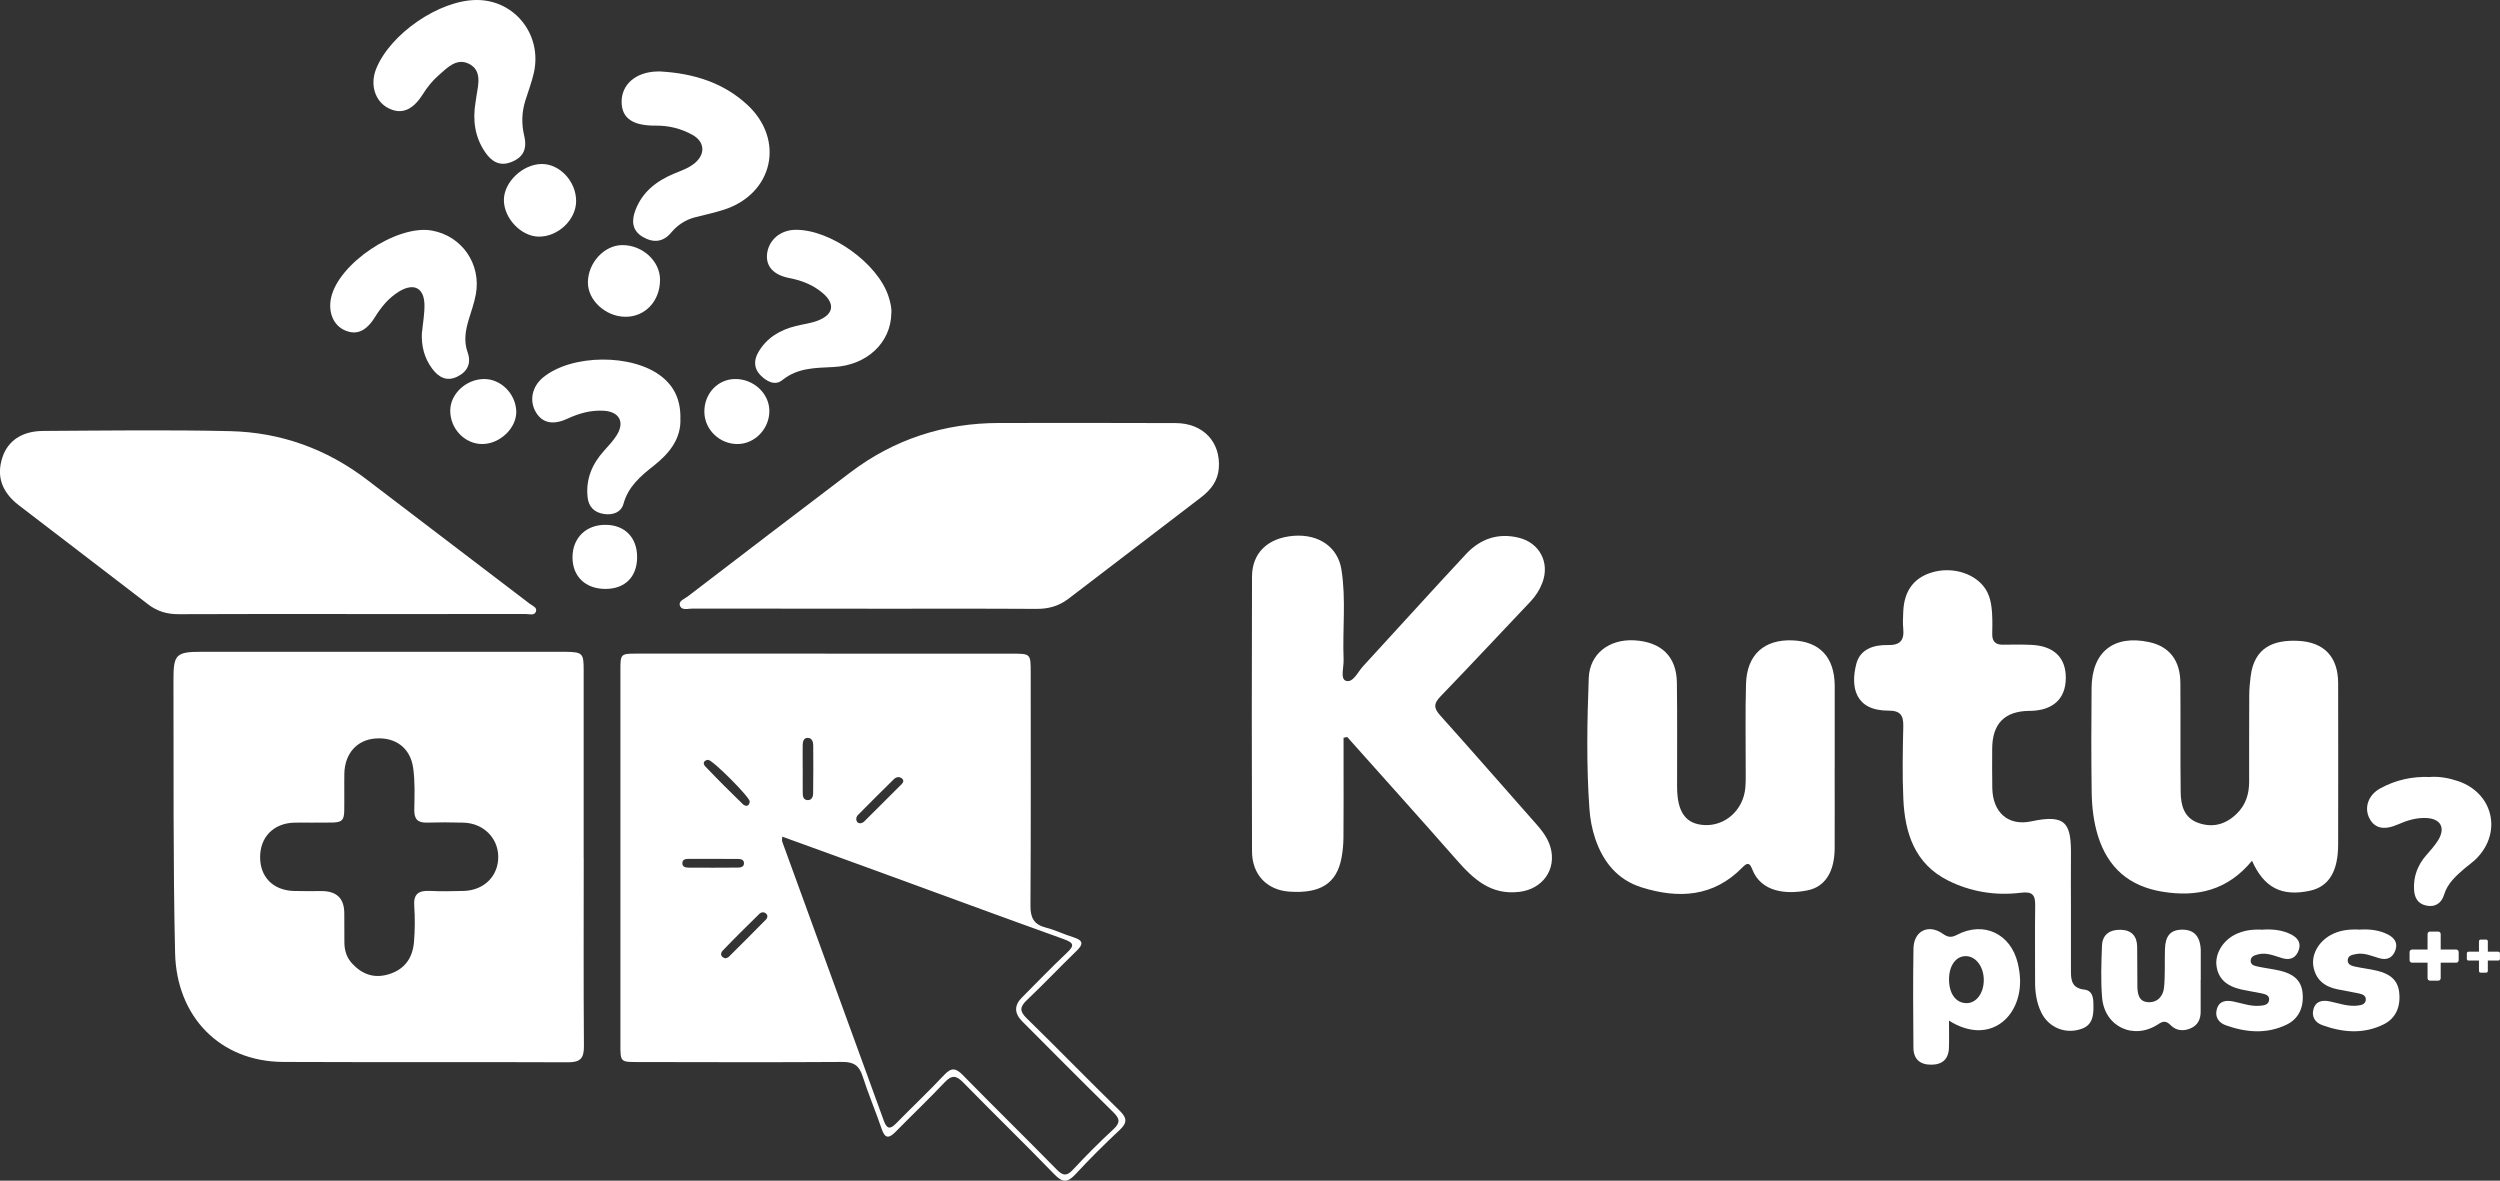 <?xml version="1.0" encoding="UTF-8"?>
<svg id="Layer_1" data-name="Layer 1" xmlns="http://www.w3.org/2000/svg" viewBox="0 0 490.73 231.75">
  <rect x="0" y="0" width="490.73" height="231.75" fill="#333333" stroke="none"/>
  <defs>
    <style>
      .cls-1 {
        fill: #fff;
        stroke-width: 0px;
      }
    </style>
  </defs>
  <g>
    <path class="cls-1" d="M114.58,168.44c0,12.31-.05,24.62.04,36.93.02,2.38-.73,3.16-3.13,3.15-18.63-.08-37.26.01-55.89-.07-12.45-.06-20.94-8.91-21.23-21.36-.41-17.88-.26-35.76-.32-53.63-.01-5.03.5-5.52,5.6-5.52,23.37,0,46.74,0,70.11,0,.42,0,.83,0,1.25,0,3.34.07,3.56.27,3.56,3.56,0,12.31,0,24.62,0,36.94ZM61.48,161.48c-1.25,0-2.49-.03-3.74,0-4.05.12-6.7,2.83-6.68,6.81.01,3.88,2.56,6.46,6.58,6.6,1.83.06,3.66.02,5.48.02q4.45,0,4.46,4.34c0,1.91,0,3.82.02,5.73,0,1.55.43,2.96,1.49,4.12,1.96,2.14,4.31,3.01,7.18,2.15,2.97-.88,4.74-3.01,5-6.43.18-2.31.21-4.66.04-6.97-.18-2.4.88-3.07,3.06-2.97,2.24.1,4.49.07,6.73,0,4.02-.15,6.79-3.02,6.7-6.84-.09-3.63-2.96-6.44-6.79-6.56-2.41-.07-4.82-.08-7.23-.01-1.83.05-2.49-.72-2.46-2.54.05-2.74.16-5.51-.22-8.2-.56-3.96-3.51-6.07-7.41-5.77-3.64.28-6.01,2.95-6.1,6.89-.03,1.16,0,2.33-.01,3.49-.07,6.95.83,6.05-6.09,6.13Z"/>
    <path class="cls-1" d="M161.98,128.31c12.22,0,24.45,0,36.67,0,3.66,0,3.67,0,3.67,3.78,0,15.22.05,30.44-.05,45.67-.02,2.38.67,3.72,3.02,4.32,1.84.47,3.58,1.34,5.41,1.9,1.86.58,2.06,1.29.62,2.67-3.29,3.18-6.43,6.51-9.75,9.66-1.41,1.34-1.46,2.19-.03,3.58,6.13,5.99,12.1,12.13,18.23,18.12,1.47,1.44,1.54,2.38,0,3.81-2.98,2.78-5.87,5.66-8.64,8.65-1.52,1.64-2.5,1.77-4.15.06-5.9-6.1-11.99-12-17.92-18.06-1.36-1.39-2.23-1.49-3.61-.04-3.14,3.32-6.46,6.48-9.66,9.74-1.3,1.32-2.08,1.36-2.73-.58-1.17-3.46-2.62-6.83-3.73-10.32-.66-2.07-1.71-2.83-3.93-2.82-13.39.09-26.78.04-40.16.02-3.45,0-3.46-.01-3.46-3.45,0-24.45,0-48.91,0-73.36,0-3.34.02-3.36,3.27-3.36,12.31,0,24.61,0,36.92,0ZM153.54,164.22c0,.5-.07.76,0,.97,6.65,18.27,13.31,36.53,19.95,54.81.58,1.59,1.21,1.75,2.4.53,3.14-3.21,6.41-6.29,9.48-9.56,1.39-1.48,2.27-1.31,3.61.05,6.11,6.23,12.35,12.34,18.46,18.57,1.22,1.24,1.96,1.3,3.17.01,2.55-2.73,5.19-5.4,7.94-7.93,1.43-1.32,1.24-2.12-.05-3.38-5.99-5.88-11.9-11.85-17.83-17.79q-2.37-2.38-.1-4.67c2.93-2.94,5.82-5.94,8.84-8.79,1.51-1.42,1.43-1.96-.59-2.69-13.13-4.72-26.23-9.55-39.34-14.34-5.28-1.93-10.56-3.84-15.95-5.79ZM157.57,150.76c0,1.66-.02,3.32,0,4.98,0,.6.15,1.24.87,1.31.88.09,1.16-.64,1.17-1.3.05-3.15.04-6.3.02-9.46,0-.69-.26-1.43-1.06-1.45-.85-.02-1,.75-1.01,1.44-.02,1.49,0,2.99,0,4.48ZM169,161.59c.16-.07.43-.13.59-.29,2.48-2.45,4.95-4.92,7.41-7.39.31-.31.47-.75.06-1.09-.53-.45-1.16-.3-1.59.12-2.38,2.32-4.72,4.68-7.06,7.04-.3.3-.42.72-.27,1.15.13.35.4.51.85.47ZM139.02,149.15c-.84.07-1.17.66-.57,1.3,2.39,2.51,4.84,4.96,7.33,7.37.54.52,1.28.56,1.39-.49.08-.77-7.21-8.11-8.15-8.17ZM142.37,188.11c.21-.08.49-.1.65-.26,2.46-2.44,4.92-4.89,7.35-7.37.3-.31.38-.77.03-1.12-.43-.43-.99-.32-1.35.03-2.42,2.37-4.83,4.75-7.18,7.2-.48.51-.51,1.24.49,1.52ZM140.17,168.59c-1.66,0-3.31-.02-4.97,0-.58,0-1.27.07-1.26.86,0,.78.72.85,1.28.86,3.23.02,6.45.02,9.68-.01.59,0,1.23-.21,1.13-.99-.08-.6-.64-.7-1.15-.71-1.57-.02-3.15,0-4.72-.01Z"/>
    <path class="cls-1" d="M170.29,119.48c-11.47,0-22.94,0-34.41-.02-.85,0-2.1.44-2.43-.63-.28-.89.9-1.26,1.53-1.74,10.63-8.13,21.25-16.27,31.91-24.34,8.64-6.54,18.43-9.72,29.27-9.72,11.55,0,23.11-.04,34.66.02,5.39.03,8.84,3.77,8.42,8.91-.2,2.44-1.56,4.18-3.38,5.59-8.7,6.68-17.44,13.32-26.14,19.99-1.87,1.43-3.91,1.99-6.26,1.98-11.06-.07-22.11-.03-33.17-.03Z"/>
    <path class="cls-1" d="M68.74,120.53c-11.23,0-22.45-.03-33.68.03-2.27.01-4.21-.56-6.01-1.95-8.43-6.5-16.9-12.93-25.34-19.42-3.41-2.62-4.44-5.77-3.23-9.43,1.07-3.23,3.82-5.15,8.01-5.17,12.22-.07,24.45-.24,36.67.04,9.89.23,18.9,3.45,26.83,9.5,10.64,8.12,21.3,16.22,31.94,24.34.56.43,1.59.76,1.26,1.61-.31.81-1.33.44-2.03.44-11.48.02-22.95.02-34.43.02Z"/>
    <g>
      <path class="cls-1" d="M93.62,0c7.47.02,12.85,6.87,11.17,14.3-.42,1.86-1.11,3.65-1.68,5.48-.7,2.27-.77,4.54-.21,6.88.63,2.66-.24,4.28-2.62,5.18-2.27.86-3.85-.2-5.08-2.01-2.02-2.99-2.44-6.29-1.85-9.78.07-.41.11-.82.18-1.23.39-2.32,1.06-5-1.45-6.28-2.46-1.26-4.34.8-6.09,2.34-1.19,1.05-2.16,2.29-3.01,3.64-1.99,3.16-4.23,4.02-6.79,2.69-2.57-1.34-3.58-4.56-2.39-7.61C76.52,6.67,86.26-.02,93.62,0Z"/>
      <path class="cls-1" d="M129.82,14.04c6.3.39,12.12,2.15,16.85,6.51,7.5,6.93,5.07,17.56-4.65,20.64-1.82.58-3.69.98-5.54,1.45-1.92.49-3.48,1.52-4.75,3.03-1.61,1.93-3.56,2.01-5.58.82-2.1-1.24-2.21-3.18-1.42-5.24,1.36-3.59,4.14-5.72,7.56-7.16,1.38-.58,2.81-1.04,4-2,2.23-1.79,2.09-4.27-.39-5.63-2.21-1.22-4.59-1.82-7.16-1.8-4.54.04-6.64-1.44-6.72-4.53-.09-3.54,2.79-6.03,7.06-6.1.25,0,.5,0,.75,0Z"/>
      <path class="cls-1" d="M174.96,61.46c-.06,5.76-4.75,10.24-11.29,10.58-3.59.19-7.07.11-10.12,2.58-1.42,1.15-3.06.25-4.24-.93-1.37-1.36-1.36-3.01-.44-4.58,1.64-2.82,4.25-4.35,7.35-5.12,1.45-.36,2.96-.53,4.34-1.07,3.09-1.2,3.41-3.3.9-5.42-1.88-1.59-4.09-2.45-6.51-2.92-3.14-.6-4.65-2.32-4.38-4.75.31-2.72,2.6-4.67,5.54-4.72,6.86-.11,16.21,6.57,18.3,13.09.36,1.11.63,2.24.56,3.25Z"/>
      <path class="cls-1" d="M82.83,65.31c.17-1.82.51-3.63.49-5.45-.05-3.36-2.08-4.39-4.95-2.66-2.05,1.24-3.5,3.01-4.75,5.02-1.76,2.83-3.64,3.62-5.93,2.62-2.22-.97-3.3-3.5-2.71-6.34,1.4-6.76,12.95-14.48,19.81-13.24,5.88,1.06,9.71,6.57,8.61,12.53-.31,1.71-.92,3.36-1.42,5.03-.62,2.1-.97,4.18-.19,6.34.76,2.13,0,3.77-2,4.76-2.1,1.04-3.7.14-4.96-1.56-1.56-2.09-2.14-4.48-2.02-7.06Z"/>
      <path class="cls-1" d="M133.55,82.05c.22,3.99-2.13,6.94-5.24,9.38-2.58,2.03-4.98,4.07-5.92,7.45-.49,1.74-2.14,2.27-3.85,2.01-1.84-.28-3-1.37-3.2-3.29-.38-3.54.88-6.51,3.22-9.11.89-.98,1.81-1.97,2.51-3.08,1.6-2.56.49-4.58-2.5-4.78-2.57-.17-4.92.51-7.22,1.57-2.79,1.28-4.85.84-6.11-1.21-1.4-2.27-.84-5.1,1.38-6.91,5.61-4.6,17.57-4.68,23.27-.15,2.5,1.99,3.71,4.62,3.67,8.12Z"/>
      <path class="cls-1" d="M113.09,39.46c0,3.67-3.54,7.03-7.34,6.99-3.48-.04-6.88-3.64-6.84-7.25.04-3.51,3.74-7,7.45-7.01,3.54-.01,6.74,3.45,6.73,7.28Z"/>
      <path class="cls-1" d="M129.56,54.93c0,4.19-2.97,7.32-6.87,7.25-3.86-.06-7.31-3.26-7.29-6.75.02-3.84,3.19-7.29,6.72-7.32,3.99-.03,7.45,3.14,7.44,6.81Z"/>
      <path class="cls-1" d="M125.06,109.35c0,3.86-2.34,6.23-6.17,6.25-3.97.02-6.54-2.45-6.51-6.26.02-3.78,2.69-6.36,6.52-6.32,3.76.03,6.16,2.5,6.16,6.34Z"/>
      <path class="cls-1" d="M94.73,87.16c-3.46.04-6.38-2.98-6.35-6.58.02-3.25,3.05-6.1,6.55-6.18,3.33-.07,6.28,2.84,6.41,6.31.11,3.24-3.13,6.41-6.61,6.45Z"/>
      <path class="cls-1" d="M151.02,80.61c.04,3.49-2.79,6.5-6.17,6.55-3.59.06-6.6-2.85-6.59-6.38,0-3.53,2.62-6.32,5.97-6.38,3.63-.07,6.75,2.78,6.79,6.21Z"/>
    </g>
  </g>
  <g>
    <path class="cls-1" d="M263.73,144.81c0,1.55,0,3.09,0,4.64,0,4.99.03,9.99-.02,14.98-.01,1.32-.14,2.66-.38,3.96-.94,5.01-4.13,7.05-10.24,6.63-4.39-.31-7.31-3.31-7.33-7.9-.06-17.97-.05-35.95,0-53.92.01-4.69,3.12-7.62,8.15-8.02,4.89-.39,8.69,2.15,9.4,6.6.94,5.86.19,11.79.43,17.69.06,1.46-.69,3.78.44,4.16,1.4.48,2.33-1.71,3.35-2.82,6.76-7.33,13.43-14.75,20.24-22.05,2.8-3,6.32-4.23,10.43-3.19,4.01,1.02,6.01,4.83,4.59,8.72-.52,1.42-1.31,2.67-2.36,3.78-5.9,6.21-11.73,12.48-17.68,18.64-1.35,1.39-1.34,2.28-.06,3.71,6,6.68,11.9,13.45,17.84,20.18,1.54,1.75,3.18,3.41,3.83,5.76,1.21,4.35-1.61,8.16-6.09,8.7-5.7.7-9.11-2.57-12.45-6.38-7.07-8.05-14.24-16.01-21.37-24.01-.24.05-.48.09-.72.14Z"/>
    <path class="cls-1" d="M360.13,150.54c0,5.32.02,10.64,0,15.97-.02,4.58-1.86,7.57-5.33,8.26-4.13.83-9.1.4-10.86-4.16-.45-1.18-.9-1.4-1.88-.38-5.69,5.86-12.57,6.23-19.84,3.95-4.7-1.48-7.54-4.97-9.09-9.57-.64-1.9-1-3.87-1.14-5.86-.61-8.55-.45-17.12-.13-25.67.18-4.8,4.08-7.67,8.95-7.39,5.3.31,8.28,3.17,8.35,8.29.09,6.82.03,13.64.04,20.45.01,4.99,1.69,7.33,5.36,7.52,4.09.22,7.62-2.94,8.03-7.26.11-1.16.08-2.33.08-3.49.01-5.65-.1-11.31.06-16.96.16-5.72,3.56-8.77,9.14-8.54,5.34.22,8.22,3.31,8.27,8.86,0,.17,0,.33,0,.5,0,5.16,0,10.31,0,15.47Z"/>
    <path class="cls-1" d="M442.05,168.96c-4.76,5.78-10.72,7.21-17.62,6.07-6.48-1.07-10.66-4.68-12.61-10.93-.87-2.8-1.2-5.71-1.24-8.61-.1-6.82-.08-13.64-.02-20.46.07-7.11,4.39-10.49,11.34-8.98,3.92.86,6.05,3.56,6.09,7.96.06,7.15-.03,14.3.06,21.45.03,2.58.63,5.07,3.45,6.07,2.85,1.01,5.38.31,7.55-1.8,1.8-1.75,2.44-3.9,2.44-6.32,0-5.65-.01-11.31.02-16.96,0-1.24.13-2.49.28-3.72.72-5.72,4.58-7.13,9.2-6.94,5.25.21,7.95,3.18,7.97,8.27.03,10.56.01,21.12,0,31.68,0,5.32-1.83,8.31-5.55,9.11-5.5,1.18-9-.57-11.36-5.9Z"/>
    <path class="cls-1" d="M406.51,178.31c0,4.16-.01,8.32,0,12.48,0,1.79.31,3.2,2.63,3.46,1.81.21,1.79,2,1.79,3.39,0,1.77-.21,3.53-2.27,4.29-3.14,1.16-6.52-.17-7.99-3.22-.92-1.91-1.21-3.96-1.2-6.06.01-4.99-.05-9.98.02-14.97.03-2.09-.62-2.71-2.81-2.44-4.96.61-9.85-.17-14.31-2.41-6.5-3.26-8.46-9.28-8.76-15.99-.21-4.73-.12-9.48-.01-14.22.05-2.17-.53-3.14-2.92-3.13-6.51.02-7.49-4.59-6.3-9.18.76-2.92,3.45-3.75,6.15-3.69,2.47.06,3.29-.93,3.06-3.25-.11-1.07-.04-2.16,0-3.24.15-4.05,1.98-6.62,5.5-7.73,3.75-1.19,8.07-.06,10.26,2.68,1.26,1.58,1.57,3.46,1.68,5.39.08,1.33.06,2.66.03,3.99-.03,1.48.67,2.11,2.12,2.09,1.83-.03,3.66-.05,5.49.03,4.49.18,6.87,2.5,6.83,6.55-.04,4.05-2.51,6.32-6.96,6.41-.08,0-.17,0-.25,0q-7.24.09-7.24,7.47c0,2.58-.04,5.16.02,7.73.1,4.69,3.08,7.47,7.68,6.48,6.92-1.49,7.84.5,7.76,6.86-.04,3.41,0,6.82,0,10.23h.01Z"/>
    <path class="cls-1" d="M382.57,200.35c0,2.05.05,3.7-.01,5.34-.08,2.22-1.3,3.31-3.51,3.3-2.24,0-3.45-1.15-3.46-3.36-.05-6.48-.1-12.97.01-19.45.06-3.43,2.91-4.87,5.71-2.92,1.05.73,1.68.84,2.83.24,5.22-2.74,10.53-.24,11.92,5.52.25,1.04.42,2.13.46,3.2.24,7.5-6.06,13.07-13.94,8.13ZM382.58,192.22c-.01,2.8,1.31,4.64,3.37,4.69,1.92.04,3.39-1.83,3.45-4.39.06-2.7-1.54-4.87-3.58-4.84-1.92.03-3.23,1.87-3.24,4.54Z"/>
    <path class="cls-1" d="M476.99,152.51c1.79-.13,3.67.2,5.49.81,6.87,2.31,8.73,10.01,3.65,15.18-.69.71-1.54,1.27-2.29,1.92-1.7,1.47-3.39,2.91-4.09,5.21-.49,1.62-1.71,2.49-3.44,2.14-1.72-.34-2.39-1.55-2.46-3.27-.1-2.55.74-4.71,2.4-6.62.81-.94,1.67-1.87,2.32-2.92,1.51-2.45.54-4.26-2.31-4.39-1.95-.09-3.76.47-5.54,1.25-2.76,1.21-4.59.79-5.62-1.18-1.07-2.07-.27-4.59,2.15-5.9,2.96-1.61,6.19-2.37,9.74-2.22Z"/>
    <path class="cls-1" d="M431.97,192.37c0,2.08,0,4.16,0,6.23,0,1.44-.53,2.61-1.91,3.23-1.42.63-2.84.53-3.94-.56-.87-.86-1.41-.94-2.49-.22-4.8,3.16-10.5.51-11-5.19-.29-3.38-.15-6.81-.03-10.21.08-2.24,1.57-3.2,3.7-3.14,2.12.06,3.18,1.26,3.21,3.34.04,2.58.01,5.15.04,7.73.02,1.5.28,3.04,2.1,3.14,1.86.11,2.98-1.2,3.14-2.92.23-2.47.1-4.98.17-7.47.07-2.61,1.08-3.78,3.24-3.84,2.4-.07,3.65,1.21,3.79,3.91,0,.17,0,.33,0,.5,0,1.83,0,3.66,0,5.49h-.01Z"/>
    <path class="cls-1" d="M463.21,182.47c1.93-.11,3.82.08,5.57.99,1.26.66,1.92,1.67,1.42,3.06-.52,1.45-1.6,2.03-3.17,1.57-1.5-.44-2.98-1.14-4.6-.81-.71.14-1.6.28-1.59,1.26,0,.81.77,1.05,1.41,1.19,1.46.32,2.95.48,4.4.83,2.23.55,4,1.63,4.29,4.21.32,2.85-.67,5.12-3.02,6.29-3.98,1.98-8.06,1.62-12.09.16-1.36-.49-2.16-1.65-1.7-3.18.49-1.62,1.83-1.76,3.25-1.46,1.78.37,3.52,1.03,5.39.81.77-.09,1.59-.26,1.62-1.2.02-.81-.73-1.05-1.38-1.19-1.38-.29-2.77-.53-4.15-.8-2.5-.5-4.27-1.82-4.75-4.45-.43-2.33.94-4.83,3.33-6.18,1.8-1.01,3.77-1.21,5.79-1.09Z"/>
    <path class="cls-1" d="M444.2,182.47c1.93-.1,3.82.07,5.58.98,1.26.65,1.94,1.65,1.44,3.06-.52,1.45-1.58,2.04-3.16,1.59-1.58-.45-3.13-1.22-4.85-.76-.64.17-1.37.37-1.42,1.19-.05.88.74,1.05,1.36,1.19,1.46.32,2.96.48,4.41.82,2.34.56,4.16,1.68,4.42,4.39.27,2.84-.79,5.08-3.18,6.22-3.92,1.87-7.93,1.51-11.88.11-1.36-.48-2.21-1.6-1.78-3.15.45-1.64,1.78-1.82,3.21-1.53,1.71.34,3.36.98,5.14.85.84-.07,1.83-.13,1.92-1.18.08-.94-.84-1.13-1.57-1.28-1.3-.27-2.62-.46-3.91-.75-2.98-.68-4.53-2.19-4.85-4.65-.3-2.31,1.17-4.83,3.56-6.08,1.75-.91,3.64-1.11,5.58-.99Z"/>
    <g>
      <path class="cls-1" d="M482.13,186.39h-3.04v-3.04c0-.27-.22-.49-.49-.49h-1.6c-.27,0-.49.22-.49.49v3.04h-3.04c-.27,0-.49.22-.49.49v1.6c0,.27.22.49.49.49h3.04v3.04c0,.27.22.49.49.49h1.6c.27,0,.49-.22.49-.49v-3.04h3.04c.27,0,.49-.22.49-.49v-1.6c0-.27-.22-.49-.49-.49Z"/>
      <path class="cls-1" d="M490.39,186.81h-2.05v-2.05c0-.18-.15-.33-.33-.33h-1.08c-.18,0-.33.15-.33.33v2.05h-2.05c-.18,0-.33.15-.33.33v1.08c0,.18.15.33.33.33h2.05v2.05c0,.18.15.33.33.33h1.08c.18,0,.33-.15.33-.33v-2.05h2.05c.18,0,.33-.15.33-.33v-1.08c0-.18-.15-.33-.33-.33Z"/>
    </g>
  </g>
</svg>